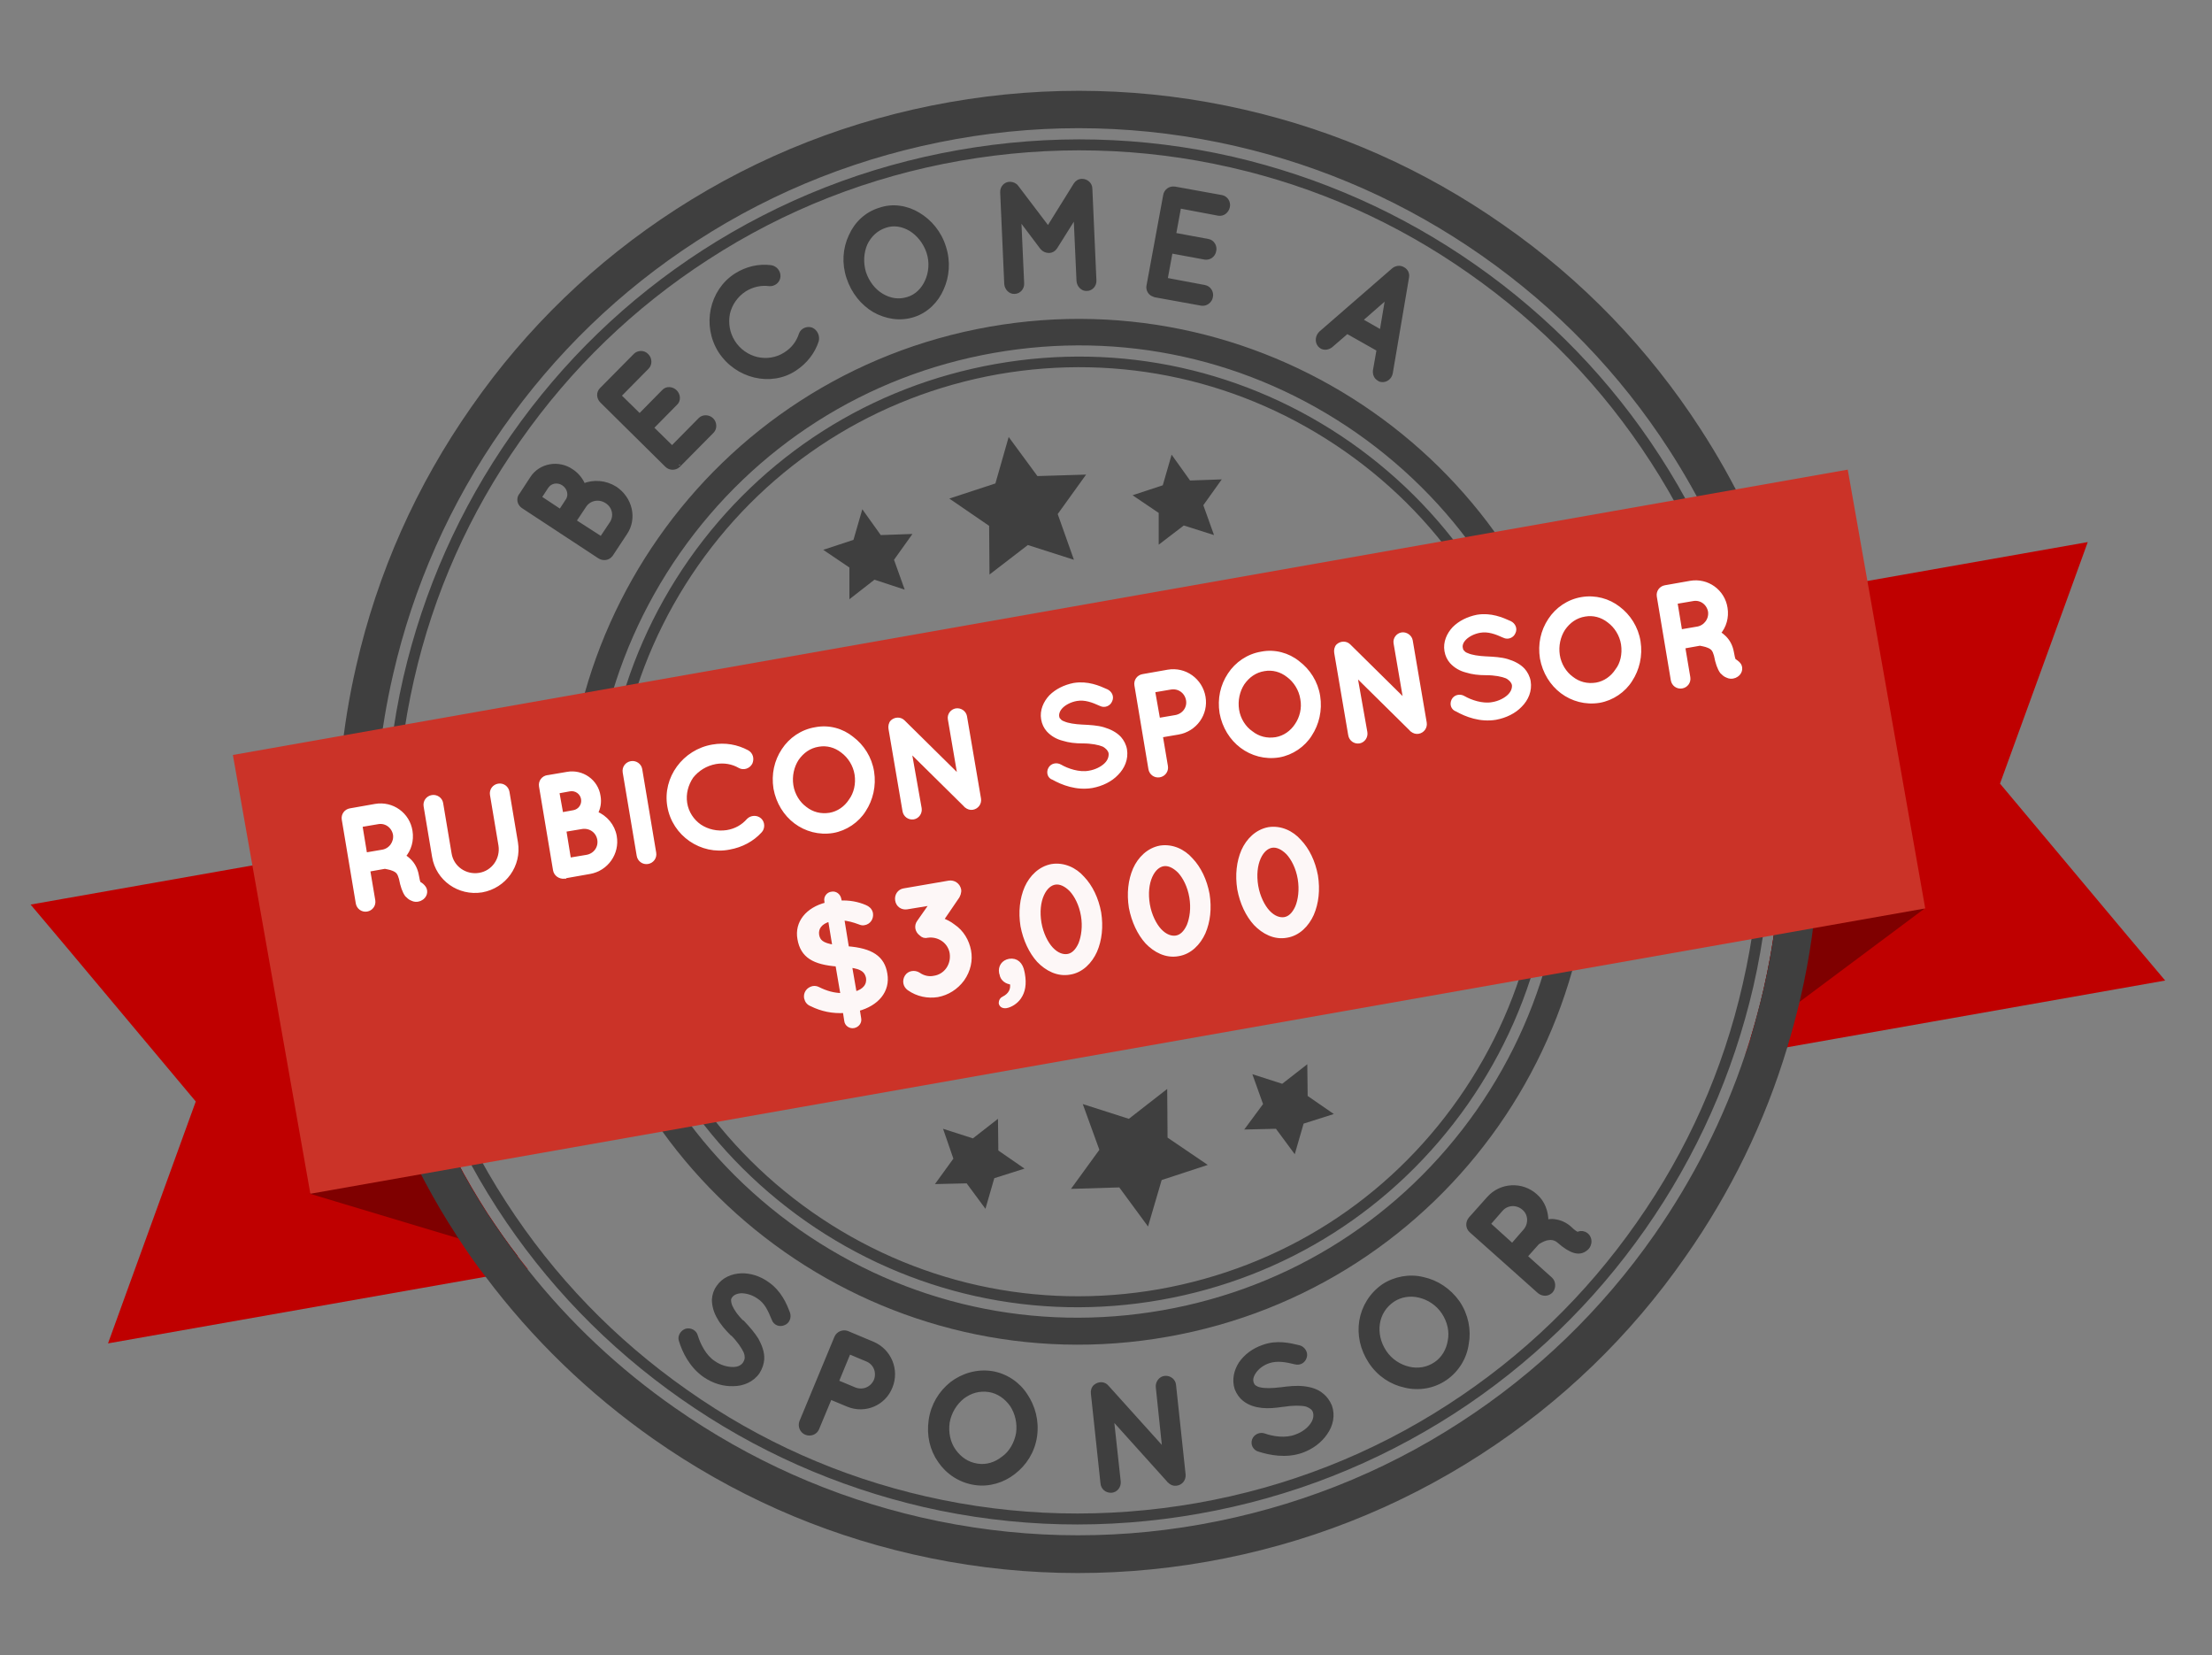 <?xml version="1.0" encoding="utf-8"?>
<!-- Generator: Adobe Illustrator 29.5.1, SVG Export Plug-In . SVG Version: 9.03 Build 0)  -->
<svg version="1.0" id="_x3C_Layer_x3E_" xmlns="http://www.w3.org/2000/svg" xmlns:xlink="http://www.w3.org/1999/xlink" x="0px"
	 y="0px" viewBox="0 0 600 448.9" style="enable-background:new 0 0 600 448.9;" xml:space="preserve">
<rect x="0" y="0" width="600" height="448.9" fill="#808080" stroke="none"/>
<style type="text/css">
	.st0{fill:#3F3F3F;}
	.st1{fill:#BF0000;}
	.st2{fill:#7F0000;}
	.st3{fill:#CB3328;}
	.st4{fill:#3F3F3F;stroke:#3F3F3F;stroke-miterlimit:10;}
	.st5{fill:#FFFFFF;stroke:#FFFFFF;stroke-miterlimit:10;}
	.st6{opacity:0.96;}
</style>
<g>
	<polygon class="st0" points="306.2,303.4 316.6,295.3 316.7,308.5 327.6,315.9 315.1,320 311.4,332.6 303.6,322 290.5,322.4 
		298.2,311.8 293.7,299.4 	"/>
	<polygon class="st0" points="263.9,308.7 270.7,303.4 270.8,312 277.9,316.9 269.7,319.5 267.3,327.8 262.2,320.9 253.6,321.1 
		258.6,314.2 255.8,306.1 	"/>
	<polygon class="st0" points="347.8,293.9 354.6,288.6 354.7,297.2 361.8,302.1 353.6,304.7 351.2,313 346.1,306.1 337.5,306.3 
		342.6,299.4 339.7,291.3 	"/>
	<polygon class="st0" points="278.8,147.8 268.4,155.8 268.3,142.6 257.5,135.2 270,131.1 273.6,118.5 281.4,129.1 294.6,128.7 
		286.9,139.4 291.3,151.8 	"/>
	<polygon class="st0" points="321.1,142.5 314.3,147.7 314.3,139.1 307.2,134.3 315.4,131.6 317.8,123.3 322.8,130.3 331.4,130 
		326.4,137 329.3,145.1 	"/>
	<polygon class="st0" points="237.2,157.2 230.4,162.5 230.4,153.9 223.3,149.1 231.5,146.4 233.9,138.1 238.9,145.1 247.5,144.8 
		242.5,151.8 245.4,159.9 	"/>
</g>
<path class="st1" d="M143.2,344.2L29.3,364.3l5.4-14.9l18.4-50.7l-34.6-41.3L8.3,245.3l93.5-16.5c0.2,9.9,1.2,19.9,2.9,29.8
	c2.5,14.2,6.5,27.9,12,40.9c4.3,10.3,9.5,20.1,15.6,29.6c2.6,3.9,5.2,7.8,8.1,11.5C141.3,341.9,142.3,343,143.2,344.2z"/>
<path class="st1" d="M577.1,253.8l10.2,12.1L473.4,286c1.9-5.8,3.6-11.8,5-17.8c5.7-24.9,6.3-50.4,1.9-75.7
	c-1.8-9.9-4.2-19.6-7.5-29l93.5-16.5l-5.4,14.9l-18.4,50.6L577.1,253.8z"/>
<path class="st2" d="M140.5,340.7l-15.9-4.8L84,323.7l24.2-17.8l8.5-6.2c4.3,10.3,9.5,20.1,15.6,29.6
	C134.9,333.1,137.6,337,140.5,340.7z"/>
<path class="st2" d="M522,246.4l-33.9,25.3l-13.3,10c1.4-4.5,2.6-9,3.6-13.6c2.5-11,4-22,4.6-33.1l10.1,3L522,246.4z"/>
<path class="st0" d="M268.4,88.6c-75.6,13.3-126.2,85.5-112.8,161.1c13.3,75.6,85.5,126.2,161.1,112.8
	c75.6-13.3,126.2-85.5,112.8-161.1C416.2,125.8,344,75.3,268.4,88.6z M400.5,301.1c-20.2,28.8-50.4,48.1-85.1,54.2
	c-34.7,6.1-69.6-1.6-98.5-21.8c-28.8-20.2-48.1-50.4-54.2-85.1c-6.1-34.7,1.6-69.6,21.8-98.5c20.2-28.8,50.4-48.1,85.1-54.2
	c34.7-6.1,69.6,1.6,98.5,21.8c28.8,20.2,48.1,50.4,54.2,85.1C428.4,237.3,420.6,272.3,400.5,301.1z"/>
<path class="st0" d="M366.4,120c-28.2-19.7-62.4-27.3-96.3-21.3c-33.9,6-63.4,24.8-83.2,53c-19.7,28.2-27.3,62.4-21.3,96.3
	c6,33.9,24.8,63.4,53,83.2c28.2,19.7,62.4,27.3,96.3,21.3c33.9-6,63.4-24.8,83.2-53c19.7-28.2,27.3-62.4,21.3-96.3
	C413.4,169.3,394.6,139.8,366.4,120z M395.7,297.8c-19.3,27.6-48.1,45.9-81.3,51.8c-33.1,5.8-66.5-1.6-94.1-20.9
	c-27.5-19.3-45.9-48.2-51.8-81.3c-5.8-33.1,1.6-66.5,20.9-94.1c19.3-27.5,48.2-45.9,81.3-51.8c33.1-5.8,66.5,1.6,94.1,20.9
	c27.6,19.3,45.9,48.2,51.8,81.3C422.4,236.8,415,270.2,395.7,297.8z"/>
<path class="st0" d="M483.1,161.6c-5.3-15.9-12.6-31-21.8-45.2c-14.1-21.8-32.1-40.5-53.5-55.4c-21.4-15-45-25.5-70.4-31.3
	c-26.2-6-53.1-6.7-79.8-2c-26.7,4.7-51.7,14.5-74.3,29.1c-21.8,14.1-40.5,32.1-55.4,53.5c-15,21.4-25.5,45-31.3,70.4
	c-3.8,16.5-5.4,33.2-5,50c0.3,9.9,1.3,19.9,3,29.8c2.8,15.8,7.3,30.9,13.6,45.4c4.4,10,9.5,19.7,15.5,28.9c0.2,0.4,0.5,0.8,0.7,1.1
	c2.3,3.5,4.7,7,7.3,10.3c12.7,16.9,28,31.7,45.5,44c21.4,15,45,25.5,70.4,31.3c26.2,6,53.1,6.7,79.8,2c26.7-4.7,51.7-14.5,74.3-29.1
	c21.8-14.1,40.5-32.1,55.4-53.5c12.3-17.5,21.6-36.6,27.7-56.9c1.2-4,2.3-8.1,3.3-12.2c0.1-0.4,0.2-0.9,0.3-1.3
	c2.5-10.7,4-21.6,4.7-32.5c1-15.7,0.1-31.5-2.7-47.3C488.7,180.7,486.2,171,483.1,161.6z M483,235c-0.5,11.1-2.1,22.2-4.6,33.1
	c-1.1,4.6-2.3,9.1-3.6,13.6c-0.4,1.4-0.9,2.8-1.4,4.2c-5.8,17.4-14.1,33.8-24.7,49c-14.2,20.3-31.9,37.4-52.6,50.8
	c-21.4,13.9-45.2,23.2-70.5,27.7c-25.3,4.5-50.8,3.8-75.7-1.9c-24-5.5-46.5-15.5-66.8-29.7c-15.2-10.6-28.6-23.2-40-37.6
	c-0.9-1.2-1.8-2.3-2.7-3.5c-2.8-3.7-5.5-7.6-8.1-11.5c-6.1-9.4-11.3-19.3-15.6-29.6c-5.5-13.1-9.5-26.7-12-40.9
	c-1.8-9.9-2.7-19.9-2.9-29.8c-0.3-15.4,1.3-30.7,4.8-45.9c5.5-24,15.5-46.5,29.7-66.8c14.2-20.3,31.9-37.4,52.6-50.8
	c21.4-13.9,45.2-23.2,70.5-27.7c25.3-4.5,50.8-3.8,75.7,1.9c24,5.5,46.5,15.5,66.8,29.7c20.3,14.2,37.4,31.9,50.8,52.6
	c8.4,13,15.2,26.9,20.2,41.5c3.2,9.4,5.7,19.1,7.5,29C482.8,206.6,483.7,220.9,483,235z"/>
<path class="st0" d="M450.2,123.6c-13.2-20.4-30-37.8-50-51.8c-20-14-42.1-23.8-65.8-29.3c-24.5-5.6-49.6-6.2-74.5-1.8
	c-25,4.4-48.3,13.6-69.4,27.2c-20.4,13.2-37.8,30-51.8,50c-14,20-23.8,42.1-29.3,65.8c-5.6,24.5-6.2,49.6-1.8,74.5
	c4.4,25,13.6,48.3,27.2,69.4c13.2,20.4,30,37.8,50,51.8c20,14,42.1,23.8,65.8,29.3c24.5,5.6,49.6,6.2,74.5,1.8
	c25-4.4,48.3-13.6,69.4-27.2c20.4-13.2,37.8-30,51.8-50c14-20,23.8-42.1,29.3-65.8c5.6-24.5,6.2-49.6,1.8-74.5
	C473,168,463.9,144.7,450.2,123.6z M472.7,266.9c-5.3,23.3-15,45.1-28.8,64.7c-13.8,19.7-30.9,36.2-51,49.2
	c-20.8,13.5-43.8,22.5-68.3,26.8c-24.6,4.3-49.3,3.7-73.4-1.8c-23.3-5.3-45.1-15-64.7-28.8c-19.7-13.8-36.2-30.9-49.2-51
	c-13.5-20.8-22.5-43.8-26.8-68.3c-4.3-24.6-3.7-49.3,1.8-73.4c5.3-23.3,15-45.1,28.8-64.7c13.8-19.7,30.9-36.2,51-49.2
	c20.8-13.5,43.8-22.5,68.3-26.8c24.6-4.3,49.3-3.7,73.4,1.8c23.3,5.3,45.1,15,64.7,28.8c19.7,13.8,36.2,30.9,49.2,51
	c13.5,20.8,22.5,43.8,26.8,68.3C478.9,218,478.3,242.7,472.7,266.9z"/>
<rect x="70.2" y="165.2" transform="matrix(0.985 -0.174 0.174 0.985 -34.725 54.224)" class="st3" width="444.7" height="120.8"/>
<g>
	<path class="st4" d="M162.6,151l-20.7-13.6c-1.1-0.7-1.4-2.1-0.7-3.1c0,0,0,0,0.1-0.1c0,0,0,0,0,0l3-4.6c2.3-3.5,7.2-4.4,10.8-1.9
		c1.5,1,2.6,2.4,3.2,3.9c2.7-1.1,5.9-0.9,8.6,0.8c4.2,2.8,5.4,8.2,2.8,12.1l-3.9,5.9c0,0-0.1,0-0.1,0c0,0.1,0,0.1,0,0.1
		C165.1,151.4,163.7,151.7,162.6,151z M152,138.6l1.9-2.9c1-1.5,0.4-3.5-1.1-4.5c-1.5-1-3.5-0.7-4.5,0.8l-1.9,2.9L152,138.6z
		 M163.1,146l2.8-4.2c1.2-1.9,0.7-4.5-1.4-5.8c-2-1.3-4.6-0.8-5.9,1.1l-2.8,4.2L163.1,146z"/>
	<path class="st4" d="M180.8,126.2l-17.6-17.4c-0.9-0.9-1-2.3-0.1-3.2l0,0c0,0,0,0,0.1-0.1l9.1-9.2c0.8-0.8,2.3-0.9,3.2,0.1
		c0.9,0.9,0.9,2.4,0.1,3.2l-7.6,7.7l5.5,5.4l6.5-6.6c0.8-0.9,2.3-0.8,3.2,0.1c0.9,0.9,1,2.4,0.1,3.2l-6.5,6.6l5.5,5.4l7.6-7.7
		c0.8-0.8,2.3-0.8,3.2,0.1c0.9,0.9,0.9,2.4,0.1,3.2l-9.1,9.2c-0.1,0.1-0.1,0-0.1,0l0,0.1C183.1,127.1,181.7,127.1,180.8,126.2z"/>
	<path class="st4" d="M195.3,95.2c-4.4-7-2.4-16.3,4.3-20.6c3-1.9,6.3-2.6,9.5-2.2c1.3,0.2,2.2,1.4,2.1,2.6
		c-0.1,1.3-1.3,2.2-2.5,2.1c-2.3-0.3-4.6,0.2-6.7,1.5c-2.3,1.5-3.9,3.8-4.5,6.4c-0.5,2.6-0.1,5.3,1.4,7.7c1.5,2.4,3.9,4,6.4,4.6
		c2.6,0.6,5.4,0.2,7.7-1.3c2.1-1.3,3.5-3.2,4.2-5.4c0.4-1.1,1.7-1.7,2.9-1.3c1.2,0.5,1.8,1.9,1.5,3.1c-1,3.1-3.1,5.8-6,7.7
		C209.1,104.4,199.8,102.2,195.3,95.2z"/>
	<path class="st4" d="M249.1,58.1c3.2,1.9,5.8,5,7,8.9c1.3,4,0.9,8-0.6,11.3c-1.4,3.3-4.2,6.1-7.7,7.2c-3.7,1.2-7.5,0.5-10.7-1.3
		c-3.2-1.9-5.7-5-7-8.9s-1-7.9,0.6-11.3c1.5-3.4,4.3-6.1,8-7.2C242.1,55.6,246,56.2,249.1,58.1z M251.8,68.4
		c-0.9-2.7-2.7-4.9-4.8-6.2c-2.2-1.3-4.6-1.7-6.9-0.9c-2.4,0.8-4.2,2.5-5.3,4.8c-1,2.3-1.2,5.1-0.4,7.8c0.9,2.7,2.6,4.9,4.8,6.2
		c2.2,1.3,4.6,1.7,7.1,0.9c2.3-0.7,4.1-2.5,5.1-4.8C252.4,74,252.7,71.1,251.8,68.4z"/>
	<path class="st4" d="M295.8,51.2l1.1,24.8c0.1,1.3-0.9,2.4-2.1,2.4c-1.2,0.1-2.2-1-2.3-2.2l-0.8-17.7l-5.4,8.6c-0.4,0.6-1,1-1.8,1
		l0,0l0,0c-0.7,0-1.4-0.3-1.9-0.9l-6.1-8.1l0.8,17.7c0.1,1.3-0.9,2.4-2.1,2.4c-1.2,0.1-2.2-1-2.3-2.2l-1.1-24.8
		c-0.1-1.3,0.9-2.4,2.1-2.4c0,0,0,0,0.1,0c0.6,0,1.4,0.3,1.8,0.9l8.5,11.2l7.4-11.9c0.4-0.6,1-1,1.8-1c0,0,0,0,0,0
		C294.7,49,295.8,49.9,295.8,51.2z"/>
	<path class="st4" d="M311.5,77.4l4.5-24.4c0.2-1.3,1.4-2.1,2.6-1.9l0,0c0,0,0,0,0.1,0l12.7,2.3c1.1,0.2,2,1.4,1.7,2.7
		s-1.4,2.1-2.6,1.9l-10.6-2l-1.4,7.6l9.2,1.7c1.2,0.2,2,1.5,1.7,2.7c-0.2,1.3-1.4,2.1-2.6,1.9l-9.2-1.7l-1.4,7.6l10.6,2
		c1.1,0.2,2,1.4,1.7,2.7c-0.2,1.2-1.4,2.1-2.6,1.9l-12.7-2.3c-0.1,0-0.1-0.1-0.1-0.1l0,0C312,79.8,311.2,78.6,311.5,77.4z"/>
	<path class="st4" d="M373.9,94.8l-8.5-4.8l-4.4,3.8c-0.8,0.6-1.8,0.7-2.5,0.3c-0.2-0.1-0.4-0.3-0.6-0.5c-0.8-1-0.6-2.4,0.3-3.3
		l19.8-17.2c0.8-0.6,1.8-0.7,2.6-0.2c0.8,0.4,1.3,1.3,1.1,2.3l-4.4,25.9c-0.2,1.3-1.4,2.2-2.6,2c-0.2,0-0.5-0.1-0.7-0.3
		c-0.8-0.4-1.2-1.3-1.1-2.3L373.9,94.8z M374.7,90l1.6-9.5l-7.2,6.3L374.7,90z"/>
</g>
<g>
	<path class="st4" d="M186.1,360.8c1.1-0.3,2.4,0.3,2.7,1.5c0.7,2.3,2.3,5.6,4.8,7.2c1.7,1.2,3.6,1.7,5.2,1.7s2.6-0.6,3.2-1.5
		c0.3-0.5,0.4-0.8,0.5-1.3c0-0.5,0-1-0.3-1.8c-0.6-1.3-1.8-3.1-3.6-4.9l-0.1,0c-1.4-1.4-2.7-2.9-3.5-4.4c-0.9-1.5-1.4-3.2-1.4-4.9
		c0.1-1.2,0.4-2.3,1.2-3.4c1.4-2.1,3.8-3.1,6.2-3.2c2.4-0.1,5,0.7,7.2,2.3c3.3,2.3,4.7,5.6,5.6,8c0.4,1.1-0.1,2.4-1.2,2.8
		c-1.1,0.5-2.4,0-2.8-1.2c-1-2.4-1.9-4.6-4.1-6c-1.6-1.1-3.3-1.5-4.7-1.5c-1.4,0.1-2.3,0.6-2.8,1.3c-0.3,0.4-0.4,0.7-0.4,1.1
		c0,0.4,0.1,0.9,0.3,1.5c0.5,1.2,1.6,2.9,3.3,4.5l0.1,0c1.5,1.6,2.8,3.1,3.8,4.7c0.9,1.7,1.6,3.4,1.5,5.3c-0.1,1.2-0.5,2.4-1.2,3.5
		c-1.5,2.2-4.1,3.3-6.7,3.3c-2.6,0.1-5.3-0.7-7.8-2.4c-3.7-2.6-5.6-6.6-6.5-9.6C184.3,362.4,185,361.2,186.1,360.8z"/>
	<path class="st4" d="M230,381l-4.8-2l-3.5,8.4c-0.5,1.2-1.9,1.7-3.1,1.2c-1.2-0.5-1.7-1.9-1.3-3l9.5-22.9c0.5-1.2,1.9-1.7,3-1.3
		l0,0l6.9,2.9c4.6,1.9,6.8,7.2,4.9,11.8C239.8,380.7,234.6,382.9,230,381z M227,374.7l4.8,2c2.3,0.9,4.7-0.1,5.7-2.3
		c0.9-2.3-0.1-4.8-2.4-5.7l-4.8-2L227,374.7z"/>
	<path class="st4" d="M278.2,378.3c2.1,3.1,3.2,7,2.6,11.2c-0.6,4.1-2.8,7.5-5.8,9.8c-2.9,2.3-6.8,3.5-10.6,2.9
		c-4-0.6-7.4-2.9-9.5-6c-2.2-3.1-3.1-7-2.5-11.1c0.6-4.1,2.7-7.5,5.7-9.9c3-2.3,6.9-3.5,10.9-2.9
		C272.8,372.9,276.2,375.2,278.2,378.3z M276.1,388.7c0.4-2.8-0.3-5.6-1.7-7.7c-1.5-2.1-3.6-3.6-6.1-4c-2.7-0.4-5.1,0.3-7.2,1.9
		c-2,1.6-3.5,4-4,6.8c-0.4,2.8,0.2,5.6,1.7,7.7c1.5,2.1,3.6,3.6,6.3,4c2.5,0.4,5-0.4,7-2C274.1,394,275.6,391.5,276.1,388.7z"/>
	<path class="st4" d="M303.5,401.8c0.1,1.3-0.8,2.4-2,2.5c-1.3,0.1-2.4-0.8-2.5-2.1l-2.6-24.3c0,0,0,0,0,0c-0.1-0.7,0.1-1.5,0.7-2
		c1-0.8,2.4-0.8,3.2,0.2l15.5,17.2l-1.8-17.2c-0.1-1.2,0.8-2.4,2-2.5c1.3-0.1,2.4,0.8,2.5,2l2.6,24.3c0.1,1.3-0.8,2.4-2.1,2.5
		c-0.7,0.1-1.3-0.2-1.8-0.7c-0.1-0.1-0.2-0.1-0.2-0.2l-15.4-17.1L303.5,401.8z"/>
	<path class="st4" d="M340.1,390.5c0.4-1.1,1.7-1.7,2.8-1.3c2.2,0.8,5.8,1.4,8.6,0.3c2-0.7,3.5-1.9,4.4-3.2c0.9-1.3,1-2.5,0.7-3.5
		c-0.2-0.5-0.4-0.8-0.8-1.1c-0.4-0.3-0.9-0.6-1.6-0.8c-1.4-0.3-3.6-0.3-6.1,0.1l-0.1,0c-2,0.3-3.9,0.5-5.7,0.3
		c-1.8-0.2-3.4-0.7-4.8-1.8c-0.9-0.7-1.6-1.7-2.1-2.9c-0.8-2.4-0.2-4.9,1.1-6.9c1.4-2,3.5-3.6,6.1-4.5c3.8-1.4,7.3-0.5,9.8,0.1
		c1.1,0.3,1.9,1.5,1.6,2.6c-0.3,1.2-1.4,1.9-2.6,1.6c-2.5-0.6-4.9-1.1-7.3-0.3c-1.8,0.6-3.2,1.8-3.9,2.9c-0.8,1.2-0.9,2.2-0.6,3
		c0.2,0.5,0.4,0.8,0.7,1c0.3,0.2,0.8,0.5,1.4,0.6c1.3,0.3,3.3,0.3,5.6,0l0.1,0c2.2-0.3,4.2-0.5,6.1-0.3c1.9,0.2,3.7,0.7,5.1,1.9
		c0.9,0.7,1.7,1.8,2.2,3c0.9,2.5,0.3,5.2-1.2,7.3c-1.4,2.1-3.7,3.9-6.5,4.9c-4.3,1.5-8.6,0.6-11.5-0.3
		C340.3,392.9,339.7,391.6,340.1,390.5z"/>
	<path class="st4" d="M386,346.8c3.7,0.8,7.1,3,9.5,6.4c2.3,3.4,3.1,7.5,2.4,11.2c-0.5,3.7-2.6,7.2-5.8,9.4c-3.3,2.3-7.4,2.9-11,2
		c-3.7-0.8-7.1-3-9.4-6.5s-3.1-7.4-2.5-11.1c0.6-3.7,2.7-7.2,6-9.5C378.4,346.6,382.4,345.9,386,346.8z M391.5,355.9
		c-1.6-2.4-4-3.9-6.5-4.5c-2.5-0.6-5.1-0.2-7.2,1.2c-2.2,1.5-3.6,3.7-4,6.3c-0.4,2.5,0.2,5.3,1.8,7.7c1.6,2.4,4,3.9,6.5,4.5
		c2.5,0.6,5.1,0.2,7.3-1.3c2.1-1.4,3.4-3.7,3.8-6.2C393.7,361.1,393.1,358.3,391.5,355.9z"/>
	<path class="st4" d="M429.8,334.5c1.2,0.5,1.7,1.9,1.2,3.1c-0.1,0.2-0.2,0.5-0.5,0.8c0,0,0,0,0,0c-0.3,0.3-0.8,0.7-1.4,0.9
		c-0.6,0.2-1.3,0.2-2,0c-1.3-0.4-2.6-1.2-4.3-2.7c-0.6-0.5-1.1-0.7-1.7-0.8c-0.5-0.1-1.2,0-1.7,0.1c-1,0.3-2,0.9-2.3,1.1l-3.3,3.7
		l6.8,6.1c0.9,0.8,1,2.3,0.2,3.3c-0.9,1-2.3,1-3.3,0.2l-18.5-16.5c-1-0.9-1-2.3-0.2-3.3c0,0,0,0,0,0l5-5.6c3.3-3.7,9-4,12.7-0.7
		c2.1,1.8,3,4.4,3,7c0.7-0.1,1.4-0.2,2.1-0.1c1.5,0.2,3,0.8,4.3,2c0.9,0.9,1.6,1.3,2,1.5C428.4,334.3,429.1,334.2,429.8,334.5z
		 M413.3,327.7c-1.8-1.6-4.5-1.5-6.1,0.3l-3.4,3.9l6.4,5.8l3.4-3.9C415.2,332,415.1,329.2,413.3,327.7z"/>
</g>
<g>
	<path class="st5" d="M115.1,240.8c0.6,1,0.2,2.3-0.9,2.9c-0.1,0.1-0.4,0.2-0.8,0.3c0,0,0,0,0,0c-0.4,0.1-1,0.1-1.6-0.2
		c-0.6-0.2-1.1-0.7-1.5-1.1c-0.7-1-1.2-2.4-1.6-4.5c-0.2-0.7-0.4-1.2-0.7-1.6c-0.3-0.4-0.8-0.7-1.3-0.9c-0.9-0.4-2-0.5-2.3-0.6
		l-4.5,0.8l1.4,8.3c0.2,1.2-0.6,2.3-1.8,2.5s-2.3-0.6-2.5-1.8l-3.8-22.7c-0.2-1.2,0.6-2.3,1.8-2.5c0,0,0,0,0,0l6.8-1.2
		c4.6-0.8,8.9,2.3,9.6,6.9c0.4,2.5-0.3,5-1.9,6.8c0.6,0.3,1.1,0.7,1.6,1.2c1,1,1.7,2.3,2,3.9c0.2,1.2,0.4,1.9,0.5,2.2
		C114.2,239.8,114.7,240.2,115.1,240.8z M107.1,226.3c-0.4-2.2-2.4-3.7-4.6-3.3l-4.7,0.8l1.3,7.9l4.7-0.8
		C106,230.5,107.4,228.4,107.1,226.3z"/>
	<path class="st5" d="M130.7,241.5c-6.2,1-12-3.1-13-9.2l-2.3-13.7c-0.2-1.2,0.6-2.3,1.8-2.5c1.2-0.2,2.3,0.6,2.5,1.7l2.3,13.7
		c0.6,3.8,4.2,6.3,8,5.7c3.8-0.6,6.3-4.2,5.7-8l-2.3-13.7c-0.2-1.2,0.6-2.3,1.8-2.5c1.2-0.2,2.3,0.6,2.5,1.8l2.3,13.7
		C141,234.6,136.9,240.4,130.7,241.5z"/>
	<path class="st5" d="M150.5,235.9l-3.8-22.7c-0.2-1.2,0.6-2.3,1.8-2.5c0,0,0,0,0.1,0c0,0,0,0,0,0l5.3-0.9c4-0.7,7.9,2,8.5,6.1
		c0.3,1.7,0,3.2-0.7,4.6c2.6,1.1,4.6,3.4,5.1,6.3c0.8,4.6-2.3,8.9-6.8,9.7l-6.8,1.2c0,0,0,0,0,0c-0.1,0-0.1,0.1-0.1,0.1
		C151.8,237.9,150.7,237.1,150.5,235.9z M152.3,220.8l3.3-0.6c1.7-0.3,2.8-1.9,2.5-3.6c-0.3-1.7-1.9-2.8-3.6-2.5l-3.3,0.6
		L152.3,220.8z M154.4,233.1l4.8-0.8c2.2-0.4,3.7-2.4,3.3-4.7c-0.4-2.2-2.4-3.6-4.6-3.3l-4.8,0.8L154.4,233.1z"/>
	<path class="st5" d="M169.4,209.4c-0.2-1.2,0.6-2.3,1.8-2.5c1.2-0.2,2.3,0.6,2.5,1.7l3.8,22.7c0.2,1.2-0.6,2.3-1.8,2.5
		c-1.2,0.2-2.3-0.6-2.5-1.8L169.4,209.4z"/>
	<path class="st5" d="M181.5,218.6c-1.3-7.6,4.1-14.9,11.8-16.2c3.4-0.6,6.6,0,9.4,1.5c1.1,0.6,1.4,1.9,0.9,3c-0.6,1.1-2,1.5-3,0.9
		c-1.9-1.1-4.2-1.5-6.5-1.1c-2.7,0.5-4.9,1.9-6.5,3.9c-1.4,2.1-2.1,4.6-1.7,7.2c0.4,2.6,1.9,4.8,3.9,6.2c2.1,1.4,4.7,2,7.4,1.6
		c2.4-0.4,4.3-1.5,5.8-3.2c0.8-0.8,2.2-0.9,3.1-0.1c0.9,0.8,0.9,2.3,0.1,3.1c-2.1,2.3-5,3.9-8.4,4.5
		C190.3,231.4,182.8,226.3,181.5,218.6z"/>
	<path class="st5" d="M231.1,200.2c2.8,2.1,4.9,5.3,5.5,9.1c0.6,3.8-0.3,7.5-2.2,10.4c-1.8,2.9-5,5.1-8.5,5.7
		c-3.7,0.6-7.3-0.4-10.1-2.5c-2.8-2.1-4.8-5.3-5.5-9.1c-0.6-3.8,0.2-7.4,2.2-10.4c1.9-2.9,5-5.1,8.7-5.7
		C224.8,197,228.4,198,231.1,200.2z M232.3,210c-0.4-2.6-1.9-4.9-3.8-6.3c-1.9-1.5-4.2-2.1-6.5-1.7c-2.5,0.4-4.4,1.8-5.8,3.8
		c-1.3,2-1.9,4.6-1.5,7.2c0.4,2.6,1.9,4.9,3.7,6.2c1.9,1.5,4.2,2.1,6.7,1.7c2.3-0.4,4.3-1.8,5.6-3.8
		C232.1,215.2,232.7,212.6,232.3,210z"/>
	<path class="st5" d="M249.5,219.2c0.2,1.2-0.6,2.3-1.7,2.5c-1.2,0.2-2.3-0.6-2.5-1.8l-3.8-22.3c0,0,0,0,0,0c-0.1-0.6,0-1.4,0.5-1.9
		c0.9-0.8,2.2-0.8,3,0l15.3,15.1l-2.7-15.8c-0.2-1.1,0.6-2.2,1.7-2.4c1.2-0.2,2.3,0.6,2.5,1.7l3.8,22.3c0.2,1.2-0.6,2.3-1.8,2.5
		c-0.6,0.1-1.2-0.1-1.7-0.5c-0.1-0.1-0.2-0.1-0.2-0.2l-15.2-15L249.5,219.2z"/>
	<path class="st5" d="M284.8,208.5c0.5-1,1.8-1.3,2.8-0.7c1.9,1.1,5.1,2.2,7.8,1.7c1.9-0.3,3.6-1.2,4.6-2.2c1-1,1.3-2.1,1.2-3.1
		c-0.1-0.5-0.3-0.8-0.6-1.2c-0.3-0.3-0.7-0.7-1.3-1c-1.2-0.5-3.2-0.9-5.6-0.9l-0.1,0c-1.9,0-3.6-0.2-5.2-0.7c-1.6-0.4-3-1.2-4.1-2.4
		c-0.7-0.8-1.2-1.8-1.4-3c-0.4-2.3,0.6-4.5,2.1-6.1c1.6-1.6,3.8-2.7,6.3-3.2c3.7-0.6,6.7,0.7,8.9,1.7c1,0.5,1.5,1.6,1,2.6
		c-0.4,1-1.6,1.5-2.6,1c-2.2-1-4.3-1.8-6.6-1.4c-1.7,0.3-3.2,1.1-4.1,2c-0.9,0.9-1.2,1.9-1.1,2.7c0.1,0.5,0.2,0.8,0.5,1
		c0.2,0.3,0.6,0.6,1.2,0.8c1.1,0.5,3,0.8,5.1,0.9l0.1,0c2,0.1,3.9,0.2,5.6,0.7c1.7,0.5,3.3,1.3,4.4,2.5c0.7,0.8,1.3,1.9,1.5,3.1
		c0.4,2.5-0.6,4.8-2.3,6.5c-1.6,1.7-4,2.9-6.7,3.4c-4.2,0.7-8-0.8-10.5-2.2C284.6,210.7,284.3,209.4,284.8,208.5z"/>
	<path class="st5" d="M319.6,198.7l-4.7,0.8l1.4,8.3c0.2,1.2-0.6,2.3-1.8,2.5c-1.2,0.2-2.3-0.6-2.5-1.8l-3.8-22.7
		c-0.2-1.2,0.6-2.3,1.8-2.5l0,0l6.8-1.2c4.6-0.8,8.9,2.3,9.7,6.9C327.3,193.6,324.2,197.9,319.6,198.7z M314.2,195.2l4.7-0.8
		c2.2-0.4,3.7-2.4,3.3-4.6c-0.4-2.2-2.4-3.7-4.7-3.3l-4.7,0.8L314.2,195.2z"/>
	<path class="st5" d="M352.1,179.7c2.8,2.1,4.9,5.3,5.5,9.1c0.6,3.8-0.3,7.5-2.2,10.4c-1.8,2.9-5,5.1-8.5,5.7
		c-3.7,0.6-7.3-0.4-10.1-2.5c-2.8-2.1-4.8-5.3-5.5-9.1c-0.6-3.8,0.2-7.4,2.2-10.4c1.9-2.9,5-5.1,8.7-5.7
		C345.7,176.5,349.4,177.5,352.1,179.7z M353.2,189.5c-0.4-2.6-1.9-4.9-3.8-6.3c-1.9-1.5-4.2-2.1-6.5-1.7c-2.5,0.4-4.4,1.8-5.8,3.8
		c-1.3,2-1.9,4.6-1.5,7.2c0.4,2.6,1.9,4.9,3.8,6.2c1.9,1.5,4.2,2.1,6.7,1.7c2.3-0.4,4.3-1.8,5.6-3.8
		C353,194.7,353.7,192.1,353.2,189.5z"/>
	<path class="st5" d="M370.4,198.6c0.2,1.2-0.6,2.3-1.7,2.5c-1.2,0.2-2.3-0.6-2.5-1.8l-3.8-22.3c0,0,0,0,0,0c-0.1-0.6,0-1.4,0.5-1.9
		c0.9-0.8,2.2-0.8,3,0l15.3,15.1l-2.7-15.8c-0.2-1.1,0.6-2.2,1.7-2.4s2.3,0.6,2.5,1.7l3.8,22.3c0.2,1.2-0.6,2.3-1.8,2.5
		c-0.6,0.1-1.2-0.1-1.7-0.5c-0.1-0.1-0.2-0.1-0.2-0.2l-15.2-15L370.4,198.6z"/>
	<path class="st5" d="M394.2,189.9c0.5-1,1.8-1.3,2.8-0.7c1.9,1.1,5.1,2.2,7.8,1.7c1.9-0.3,3.6-1.2,4.6-2.2c1-1,1.3-2.1,1.2-3
		c-0.1-0.5-0.3-0.8-0.6-1.2c-0.3-0.3-0.7-0.7-1.3-1c-1.2-0.5-3.2-0.9-5.6-0.9l-0.1,0c-1.9,0-3.6-0.2-5.2-0.7c-1.6-0.4-3-1.2-4.1-2.4
		c-0.7-0.8-1.2-1.8-1.4-3c-0.4-2.3,0.6-4.5,2.1-6.1c1.6-1.6,3.8-2.7,6.3-3.2c3.7-0.6,6.7,0.7,8.9,1.7c1,0.5,1.5,1.6,1,2.6
		c-0.4,1-1.6,1.5-2.6,1c-2.2-1-4.3-1.8-6.6-1.4c-1.7,0.3-3.2,1.1-4.1,2c-0.9,0.9-1.2,1.9-1,2.7c0.1,0.5,0.2,0.8,0.5,1
		c0.2,0.3,0.6,0.6,1.2,0.8c1.1,0.5,3,0.8,5.1,0.9l0.1,0c2,0.1,3.9,0.2,5.6,0.7c1.7,0.5,3.3,1.3,4.4,2.5c0.7,0.8,1.3,1.9,1.5,3.1
		c0.4,2.5-0.6,4.8-2.3,6.5c-1.6,1.7-4,2.9-6.7,3.4c-4.2,0.7-8-0.8-10.5-2.2C394,192.1,393.7,190.9,394.2,189.9z"/>
	<path class="st5" d="M439,164.9c2.8,2.1,4.9,5.3,5.5,9.1c0.6,3.8-0.3,7.5-2.2,10.4c-1.8,2.9-5,5.1-8.5,5.7
		c-3.7,0.6-7.3-0.4-10.1-2.5c-2.8-2.1-4.8-5.3-5.5-9.1c-0.6-3.8,0.2-7.4,2.2-10.4c1.9-2.9,5-5.1,8.7-5.7
		C432.7,161.8,436.3,162.8,439,164.9z M440.2,174.7c-0.4-2.6-1.9-4.9-3.8-6.3c-1.9-1.5-4.2-2.1-6.5-1.7c-2.5,0.4-4.4,1.8-5.8,3.8
		c-1.3,2-1.9,4.6-1.5,7.2c0.4,2.6,1.9,4.9,3.7,6.2c1.9,1.5,4.2,2.1,6.7,1.7c2.3-0.4,4.3-1.8,5.6-3.8
		C440,180,440.6,177.4,440.2,174.7z"/>
	<path class="st5" d="M471.8,180.3c0.6,1,0.2,2.3-0.9,2.9c-0.1,0.1-0.4,0.2-0.8,0.3c0,0,0,0,0,0c-0.4,0.1-1,0.1-1.6-0.2
		c-0.6-0.2-1.1-0.7-1.5-1.1c-0.7-1-1.2-2.4-1.6-4.5c-0.2-0.7-0.4-1.2-0.7-1.6c-0.3-0.4-0.8-0.7-1.3-0.9c-0.9-0.4-2-0.5-2.3-0.6
		l-4.5,0.8l1.4,8.3c0.2,1.2-0.6,2.3-1.8,2.5s-2.3-0.6-2.5-1.8l-3.8-22.7c-0.2-1.2,0.6-2.3,1.8-2.5c0,0,0,0,0,0l6.8-1.2
		c4.6-0.8,8.9,2.3,9.6,6.9c0.4,2.5-0.3,5-1.9,6.8c0.6,0.3,1.1,0.7,1.6,1.2c1,1,1.7,2.3,2,3.9c0.2,1.2,0.4,1.9,0.5,2.2
		C470.8,179.4,471.4,179.7,471.8,180.3z M463.8,165.8c-0.4-2.2-2.4-3.7-4.6-3.3l-4.7,0.8l1.3,7.9l4.7-0.8
		C462.6,170,464.1,168,463.8,165.8z"/>
</g>
<g class="st6">
	<path class="st5" d="M225.6,242.3c1-0.2,1.9,0.5,2.1,1.5l0.2,0.9c2.5-0.1,4.7,0.3,6.8,1.2c0.7,0.3,1.4,0.8,1.6,1.8
		c0.2,1.3-0.6,2.5-1.9,2.7c-0.4,0.1-0.8,0-1.3-0.2c-1.6-0.6-3.1-1-4.6-1.1l1.3,8c6.6,0.5,9.7,2.6,10.4,7c0.8,4.6-2.3,8.2-7.5,9.6
		l0.4,2.5c0.2,1-0.5,1.9-1.5,2.1c-1,0.2-2-0.5-2.1-1.5l-0.4-2.6c-3.2,0.2-6.2-0.4-9-1.8c-0.8-0.3-1.3-0.9-1.5-1.8
		c-0.2-1.3,0.6-2.4,1.9-2.7c0.5-0.1,1,0,1.4,0.2c2.2,1.1,4.3,1.7,6.6,1.7l-1.4-8.2c-6.3-0.5-9.5-2.3-10.3-7
		c-0.8-4.4,2.2-8.1,7.4-9.4l-0.1-0.9C223.9,243.4,224.6,242.4,225.6,242.3z M226.3,256.7l-1.2-7.3c-2.6,0.7-3.7,2.3-3.4,4.2
		C222,255.2,222.9,256.2,226.3,256.7z M230.6,261.9l1.3,7.5c2.6-0.7,3.8-2.3,3.5-4.3C235,263.3,233.9,262.3,230.6,261.9z"/>
	<path class="st5" d="M258.6,251.1c2.4,1.6,3.8,4.1,4.3,6.7s-0.1,5.4-1.8,7.8c-1.7,2.3-4.1,3.8-6.8,4.3c-2.6,0.4-5.4-0.1-7.8-1.8
		c-1.1-0.8-1.3-2.2-0.6-3.3s2.2-1.3,3.3-0.6c1.3,0.9,2.8,1.2,4.2,0.9c1.4-0.2,2.8-1,3.7-2.3c0.9-1.3,1.2-2.8,1-4.3
		c-0.2-1.4-1-2.8-2.3-3.7c-1.3-0.9-2.8-1.2-4.2-1c-0.7,0.2-1.3,0-1.8-0.5c0,0,0,0,0,0c-1.1-0.8-1.4-2.2-0.6-3.3l3.5-5l-6.7,1.1
		c-1.3,0.2-2.5-0.6-2.7-2c-0.2-1.3,0.6-2.5,1.9-2.7l12.2-2.1c1.3-0.2,2.5,0.6,2.8,1.9c0.1,0.4,0,0.8-0.1,1.2
		c-0.1,0.2-0.2,0.5-0.3,0.7l-4.3,6.3C256.5,249.8,257.6,250.3,258.6,251.1z"/>
	<path class="st5" d="M272.2,270.7c1.8-0.9,2.6-2.4,2.2-4.2c-1.3-0.1-2.6-0.9-2.8-2.4l-0.1-0.3c-0.3-1.6,0.6-3,2.3-3.3
		c1.9-0.3,3.2,0.9,3.6,3.1l0.1,0.5c0.5,2.8,0.1,4.8-1,6.4c-0.9,1.3-2.4,2.2-3.6,2.4c-0.9,0.1-1.4-0.3-1.5-0.9
		C271.4,271.4,271.7,270.9,272.2,270.7z"/>
	<path class="st5" d="M277.3,251.1c-0.6-3.8-0.2-7.4,1.1-10.4c1.3-2.9,3.7-5.3,6.9-5.9c3.2-0.5,6.3,0.9,8.4,3.3
		c2.2,2.3,3.8,5.6,4.5,9.4c0.6,3.8,0.2,7.4-1.1,10.4c-1.3,2.9-3.7,5.4-6.9,5.9c-3.3,0.6-6.3-1-8.5-3.3
		C279.6,258.2,278,254.8,277.3,251.1z M293.7,248.3c-0.5-3-1.8-5.5-3.2-7c-1.5-1.5-3-2.1-4.3-1.9c-1.3,0.2-2.6,1.2-3.5,3.2
		c-0.9,2-1.2,4.7-0.7,7.7c0.5,2.9,1.8,5.5,3.2,7c1.5,1.6,3.1,2.1,4.4,1.9s2.5-1.2,3.4-3.2C293.8,254,294.2,251.2,293.7,248.3z"/>
	<path class="st5" d="M306.7,246.1c-0.6-3.8-0.2-7.4,1.1-10.4c1.3-2.9,3.7-5.3,6.9-5.9c3.2-0.5,6.3,0.9,8.4,3.3
		c2.2,2.3,3.8,5.6,4.5,9.4c0.6,3.8,0.2,7.4-1.1,10.4c-1.3,2.9-3.7,5.4-6.9,5.9c-3.3,0.6-6.3-1-8.5-3.3
		C309,253.2,307.4,249.8,306.7,246.1z M323.1,243.3c-0.5-3-1.8-5.5-3.2-7c-1.5-1.5-3-2.1-4.3-1.9c-1.3,0.2-2.6,1.2-3.5,3.2
		c-0.9,2-1.2,4.7-0.7,7.7c0.5,2.9,1.8,5.5,3.2,7c1.5,1.6,3.1,2.1,4.4,1.9c1.3-0.2,2.5-1.2,3.4-3.2
		C323.2,249,323.6,246.3,323.1,243.3z"/>
	<path class="st5" d="M336.1,241.1c-0.6-3.8-0.2-7.4,1.1-10.4c1.3-2.9,3.7-5.3,6.9-5.9c3.2-0.5,6.3,0.9,8.4,3.3
		c2.2,2.3,3.8,5.6,4.5,9.4c0.6,3.8,0.2,7.4-1.1,10.4c-1.3,2.9-3.7,5.4-6.9,5.9c-3.3,0.6-6.3-1-8.5-3.3
		C338.4,248.2,336.8,244.9,336.1,241.1z M352.5,238.3c-0.5-3-1.8-5.5-3.2-7c-1.5-1.5-3-2.1-4.3-1.9c-1.3,0.2-2.6,1.2-3.5,3.2
		c-0.9,2-1.2,4.7-0.7,7.7c0.5,2.9,1.8,5.5,3.2,7c1.5,1.6,3.1,2.1,4.4,1.9c1.3-0.2,2.5-1.2,3.4-3.2
		C352.6,244.1,353,241.3,352.5,238.3z"/>
</g>
</svg>
